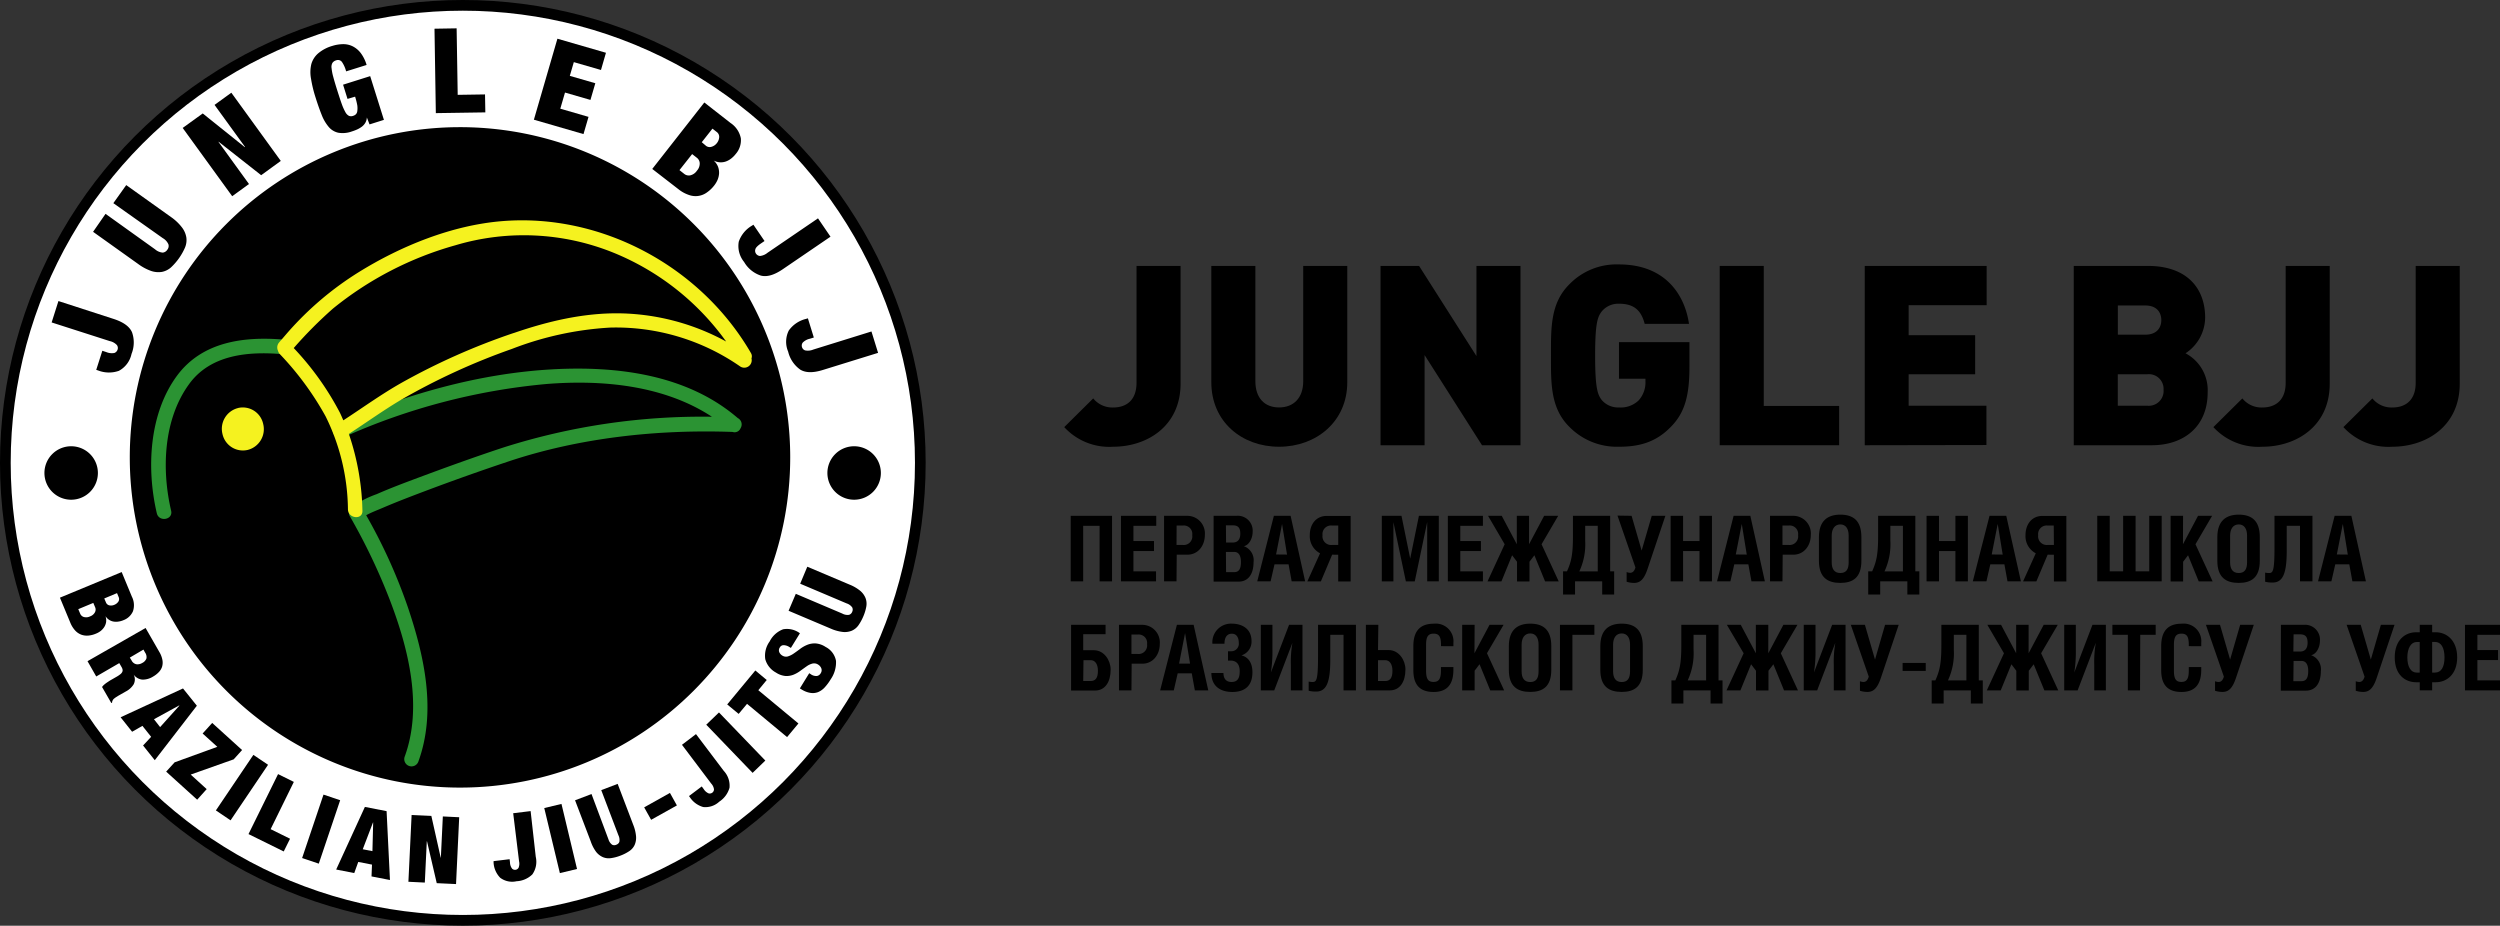 <?xml version="1.0" encoding="UTF-8"?> <svg xmlns="http://www.w3.org/2000/svg" viewBox="0 0 467.61 173.15"><rect x="0" y="0" width="467.61" height="173.15" fill="#333333" stroke="none"/> <defs> <style>.cls-1{fill:#fff;}.cls-2,.cls-3{fill:none;stroke:#000;}.cls-2{stroke-width:2px;}.cls-3{stroke-width:1.95px;}.cls-4{fill:#2b9333;}.cls-5{fill:#f5f21f;}</style> </defs> <title>LOGO3</title> <g id="Слой_2" data-name="Слой 2"> <g id="Слой_1-2" data-name="Слой 1"> <path d="M208.2,83.56a11.43,11.43,0,0,1-9.14-3.67l5.42-5.37a4.6,4.6,0,0,0,3.72,1.7c2.54,0,4.38-1.41,4.38-4.62V49.74h8.24v22C220.82,79.75,214.51,83.56,208.2,83.56Z"></path> <path d="M239.24,83.56c-7,0-12.67-4.71-12.67-12.06V49.74h8.24V71.31c0,3.11,1.7,4.9,4.43,4.9s4.52-1.79,4.52-4.9V49.74H252V71.5C252,78.85,246.21,83.56,239.24,83.56Z"></path> <path d="M277.2,83.28,266.46,66.41V83.28h-8.24V49.74h7.21L276.16,66.6V49.74h8.24V83.28Z"></path> <path d="M312.57,79.79c-2.87,3-6.08,3.77-9.75,3.77a12.48,12.48,0,0,1-9.33-3.77c-3.53-3.53-3.39-8.24-3.39-13.28s-.14-9.75,3.39-13.28a12.27,12.27,0,0,1,9.33-3.77c8.62,0,12.29,5.61,13.1,11.12h-8.29c-.66-2.54-2-3.77-4.8-3.77a4,4,0,0,0-3.25,1.46c-.75,1-1.22,2.12-1.22,8.24s.47,7.3,1.22,8.29a4,4,0,0,0,3.25,1.41,4.81,4.81,0,0,0,3.67-1.32,5,5,0,0,0,1.27-3.58v-.47h-4.95V64H316v4.66C316,74,315.12,77.2,312.57,79.79Z"></path> <path d="M321.66,83.28V49.74h8.24V75.93H344v7.35Z"></path> <path d="M348.79,83.28V49.74h22.8v7.35H357v5.61h12.44V70H357v5.89h14.55v7.35Z"></path> <path d="M402.48,83.28h-14.6V49.74h13.89c7,0,10.69,3.91,10.69,9.7a8.08,8.08,0,0,1-3.67,6.64,7.8,7.8,0,0,1,4.14,7.3C412.94,79.79,408.47,83.28,402.48,83.28Zm-1.22-26.14h-5.13V62.6h5.13c2.26,0,3-1.41,3-2.73S403.52,57.14,401.26,57.14ZM401.68,70h-5.56v5.89h5.56a2.77,2.77,0,0,0,3-3A2.74,2.74,0,0,0,401.68,70Z"></path> <path d="M423.16,83.56A11.43,11.43,0,0,1,414,79.89l5.42-5.37a4.6,4.6,0,0,0,3.72,1.7c2.54,0,4.38-1.41,4.38-4.62V49.74h8.24v22C435.78,79.75,429.47,83.56,423.16,83.56Z"></path> <path d="M447.46,83.56a11.43,11.43,0,0,1-9.14-3.67l5.42-5.37a4.6,4.6,0,0,0,3.72,1.7c2.54,0,4.38-1.41,4.38-4.62V49.74h8.24v22C460.09,79.75,453.78,83.56,447.46,83.56Z"></path> <path class="cls-1" d="M172.15,86.57A85.57,85.57,0,1,1,86.58,1a85.57,85.57,0,0,1,85.57,85.57"></path> <circle class="cls-2" cx="86.57" cy="86.57" r="85.57"></circle> <path d="M146.83,85.55A60.79,60.79,0,1,1,86,24.76a60.79,60.79,0,0,1,60.79,60.79"></path> <path class="cls-3" d="M146.83,85.55A60.79,60.79,0,1,1,86,24.76,60.79,60.79,0,0,1,146.83,85.55Z"></path> <path d="M21.27,59.66c1.81.59,2.95,1.41,3.42,2.48a5.71,5.71,0,0,1-.09,4.06,4.7,4.7,0,0,1-2.36,3.16,5.58,5.58,0,0,1-3.92-.08L18,69.18l1.14-3.57.73.24a2.67,2.67,0,0,0,1.53.17,1,1,0,0,0,.59-.62.93.93,0,0,0-.12-.85,2.53,2.53,0,0,0-1.34-.75L9.66,60.31l1.27-4Z"></path> <path d="M29,46.63a2.49,2.49,0,0,0,1.45.62,1.17,1.17,0,0,0,.84-.53,1.12,1.12,0,0,0,.22-1,2.47,2.47,0,0,0-1.05-1.17L21.2,38l2.41-3.38,8.41,6a9.08,9.08,0,0,1,2,1.9,4.18,4.18,0,0,1,.83,1.87,3.59,3.59,0,0,1-.24,1.9A11.2,11.2,0,0,1,32,50a3.61,3.61,0,0,1-1.73.86,4.22,4.22,0,0,1-2-.18,9.29,9.29,0,0,1-2.45-1.32l-8.41-6L19.74,40Z"></path> <polygon points="37.92 21.22 45.78 27.52 45.83 27.48 40.13 19.62 43.27 17.34 52.52 30.1 48.85 32.77 40.89 26.51 40.86 26.54 46.57 34.42 43.43 36.7 34.17 23.93 37.92 21.22"></polygon> <path d="M69.24,14.24l2.57,8.18-2.69.85-.5-1.3,0,0a2.21,2.21,0,0,1-.29,1,2.51,2.51,0,0,1-.64.72,4.77,4.77,0,0,1-.86.51,8.34,8.34,0,0,1-1,.38,5,5,0,0,1-2.54.25,3.26,3.26,0,0,1-1.79-1.07,7.82,7.82,0,0,1-1.33-2.27q-.57-1.42-1.16-3.3a23.51,23.51,0,0,1-.83-3.43A6.57,6.57,0,0,1,58.23,12a4.16,4.16,0,0,1,1.26-2,7.18,7.18,0,0,1,2.69-1.42,6.93,6.93,0,0,1,2-.32,3.92,3.92,0,0,1,1.8.41,4.39,4.39,0,0,1,1.5,1.26,6.93,6.93,0,0,1,1.09,2.22l-3.83,1.2A5.51,5.51,0,0,0,64,11.65a.92.92,0,0,0-1.11-.37,1.25,1.25,0,0,0-.7.47,1.5,1.5,0,0,0-.17,1,9.33,9.33,0,0,0,.32,1.65c.18.68.43,1.52.75,2.53s.59,1.85.83,2.51a9.87,9.87,0,0,0,.68,1.53,1.64,1.64,0,0,0,.67.7,1.09,1.09,0,0,0,.78,0,1.26,1.26,0,0,0,.52-.3,1,1,0,0,0,.26-.6,3.9,3.9,0,0,0,0-1.06,12.93,12.93,0,0,0-.41-1.63L65,18.5l-.83-2.66Z"></path> <polygon points="85.41 5.3 85.61 17.74 90.72 17.66 90.78 21.02 81.52 21.16 81.27 5.37 85.41 5.3"></polygon> <polygon points="113.34 9.87 112.41 13.09 107.33 11.62 106.58 14.19 111.35 15.57 110.44 18.69 105.68 17.31 104.8 20.33 110.08 21.86 109.14 25.08 99.86 22.39 104.26 7.24 113.34 9.87"></polygon> <path d="M136.64,23a4.48,4.48,0,0,1,1.93,2.87,3.88,3.88,0,0,1-.94,2.91,4.87,4.87,0,0,1-.85.86,3.54,3.54,0,0,1-1,.56,2.84,2.84,0,0,1-1.11.16,3,3,0,0,1-1.18-.33l0,0a3.07,3.07,0,0,1,.81,1.15,3.24,3.24,0,0,1,.2,1.23,3.73,3.73,0,0,1-.27,1.2,4.86,4.86,0,0,1-.63,1.07,6.17,6.17,0,0,1-1.37,1.31,3.61,3.61,0,0,1-3.33.49,6.4,6.4,0,0,1-2-1.09L122,31.6l9.74-12.43ZM128,32.54a1.37,1.37,0,0,0,1.1.26,2.07,2.07,0,0,0,1.26-.88,2,2,0,0,0,.52-1.39,1.36,1.36,0,0,0-.51-1l-.91-.71-2.37,3Zm4-5.31a1.11,1.11,0,0,0,1.07.23,1.91,1.91,0,0,0,1-.67,2,2,0,0,0,.45-1.11,1.12,1.12,0,0,0-.47-1l-.79-.62-2,2.54Z"></path> <path d="M146.38,50.38c-1.58,1.07-2.92,1.46-4.06,1.17A5.66,5.66,0,0,1,139.18,49a4.71,4.71,0,0,1-1-3.79,5.54,5.54,0,0,1,2.47-3l.27-.18L143,45.08l-.63.43c-.63.43-1,.79-1.08,1.1a.94.94,0,0,0,.12.84,1,1,0,0,0,.74.43,2.64,2.64,0,0,0,1.41-.6L153,40.84l2.34,3.43Z"></path> <path d="M153.91,69.2q-2.72.85-4.22-.06a5.75,5.75,0,0,1-2.27-3.37,4.69,4.69,0,0,1,.12-3.95,5.55,5.55,0,0,1,3.25-2.18l.32-.1,1.11,3.59-.74.23a2.61,2.61,0,0,0-1.34.73.94.94,0,0,0-.13.84.92.92,0,0,0,.59.61,2.64,2.64,0,0,0,1.53-.16L163,62l1.24,4Z"></path> <path d="M24.66,111.59a3.53,3.53,0,0,1,.21,2.74A3.1,3.1,0,0,1,23.09,116a3.5,3.5,0,0,1-.93.26,2.77,2.77,0,0,1-.92,0,2.15,2.15,0,0,1-.82-.32,2.2,2.2,0,0,1-.69-.7l0,0a2.56,2.56,0,0,1,.12,1.11,2.5,2.5,0,0,1-.35.93,3,3,0,0,1-.66.73,3.55,3.55,0,0,1-.85.49,4.68,4.68,0,0,1-1.45.38,3.08,3.08,0,0,1-1.34-.17,3,3,0,0,1-1.16-.8,5,5,0,0,1-.92-1.52l-1.91-4.6L22.76,107ZM15,114.79a1.06,1.06,0,0,0,.66.61,1.64,1.64,0,0,0,1.21-.12,1.61,1.61,0,0,0,.89-.76,1.08,1.08,0,0,0,.05-.9l-.36-.85-2.81,1.17Zm4.81-2.13a.89.89,0,0,0,.65.57,1.55,1.55,0,0,0,.92-.1,1.66,1.66,0,0,0,.75-.59.89.89,0,0,0,.06-.87l-.3-.73-2.39,1Z"></path> <path d="M29.8,121.94a4.54,4.54,0,0,1,.58,1.51,2.7,2.7,0,0,1-.07,1.28,2.63,2.63,0,0,1-.62,1,4.69,4.69,0,0,1-1.06.82,3.64,3.64,0,0,1-2,.57,2.25,2.25,0,0,1-1.63-.95l0,0A2,2,0,0,1,25,128a3.79,3.79,0,0,1-1.51,1.36l-.93.53-.44.25-.43.27a4.17,4.17,0,0,0-.35.26,1,1,0,0,0-.21.23,2,2,0,0,0-.11.22.66.66,0,0,0-.05.29l-.15.09-1.73-3a2.35,2.35,0,0,1,.41-.45,5.81,5.81,0,0,1,.54-.41l.53-.35.44-.25.73-.42a5.16,5.16,0,0,0,.73-.48,1.24,1.24,0,0,0,.39-.44.72.72,0,0,0,.07-.43,1.35,1.35,0,0,0-.18-.48l-.44-.76L18,126.53l-1.63-2.86,10.86-6.21Zm-5.19,1.59a1.29,1.29,0,0,0,.88.71,1.65,1.65,0,0,0,1.1-.23,1.54,1.54,0,0,0,.8-.85,1.45,1.45,0,0,0-.25-1.1l-.31-.56L24.28,123Z"></path> <path d="M36.82,132l-7.87,10.19-2.19-2.75,1.51-1.62-1.63-2.05-1.93,1.1-2.15-2.71,11.67-5.39Zm-3.3-.06-4.72,2.59L29.95,136l3.59-4Z"></path> <polygon points="40.65 139.69 37.9 137.2 39.69 135.22 45.28 140.29 43.71 142.03 35.67 144.88 38.66 147.6 36.88 149.58 31.08 144.33 32.66 142.59 40.65 139.69"></polygon> <rect x="38.69" y="145.98" width="12.52" height="3.31" transform="matrix(0.56, -0.83, 0.83, 0.56, -102.45, 101.95)"></rect> <polygon points="54.96 146.25 50.62 155.09 54.25 156.88 53.07 159.26 46.48 156.01 52.01 144.79 54.96 146.25"></polygon> <rect x="53.81" y="153.45" width="12.52" height="3.29" transform="translate(-106.09 162.46) rotate(-71.37)"></rect> <path d="M72.31,151.72l.63,12.88-3.45-.67.09-2.21-2.57-.5-.75,2.08-3.38-.66,5.37-11.71Zm-2.55,2.13-1.91,5,1.81.35.14-5.38Z"></path> <polygon points="80.68 152.61 82.43 160.42 82.46 160.42 82.83 152.71 85.89 152.86 85.3 165.36 81.69 165.19 79.87 157.36 79.83 157.36 79.46 165.08 76.39 164.93 76.99 152.44 80.68 152.61"></polygon> <path d="M100.21,160.26a4.08,4.08,0,0,1-.64,3.29,4.52,4.52,0,0,1-2.95,1.28,3.72,3.72,0,0,1-3.06-.65,4.41,4.41,0,0,1-1.24-2.85l0-.26,3-.36.07.6a2,2,0,0,0,.39,1.16.77.77,0,0,0,1.21-.15,2,2,0,0,0,.1-1.21l-1.1-9,3.26-.4Z"></path> <polygon points="105.02 150.37 107.93 162.54 104.72 163.31 101.8 151.14 105.02 150.37"></polygon> <path d="M113.81,157a1.93,1.93,0,0,0,.69,1,.88.88,0,0,0,.78,0,.91.91,0,0,0,.57-.54,2,2,0,0,0-.18-1.23l-3.21-8.44,3.07-1.17,2.92,7.67a7.48,7.48,0,0,1,.52,2.15,3.36,3.36,0,0,1-.27,1.61,2.8,2.8,0,0,1-1,1.15,8.11,8.11,0,0,1-1.65.84,7.77,7.77,0,0,1-1.78.47,2.84,2.84,0,0,1-1.51-.19,3.32,3.32,0,0,1-1.27-1,7.2,7.2,0,0,1-1-1.95l-2.93-7.68,3.08-1.17Z"></path> <polygon points="125.31 148.31 126.61 150.65 121.79 153.34 120.49 151.01 125.31 148.31"></polygon> <path d="M135.37,144.18a4.06,4.06,0,0,1,1.08,3.17,4.6,4.6,0,0,1-1.92,2.6,3.79,3.79,0,0,1-3,1,4.42,4.42,0,0,1-2.5-1.84l-.16-.21,2.39-1.8.37.5a2,2,0,0,0,.92.8.8.8,0,0,0,1-.75,2,2,0,0,0-.53-1.1l-5.46-7.24,2.62-2Z"></path> <polygon points="134.48 133.26 143.15 142.26 140.77 144.56 132.1 135.55 134.48 133.26"></polygon> <polygon points="138.16 133.53 136.02 131.76 141.28 125.41 143.41 127.19 141.84 129.1 149.34 135.32 147.22 137.87 139.73 131.65 138.16 133.53"></polygon> <path d="M147.61,121a2,2,0,0,0-1-.32.78.78,0,0,0-.74.41.93.93,0,0,0-.12.87,1.36,1.36,0,0,0,.54.64,1.31,1.31,0,0,0,1.08.18,4,4,0,0,0,1.1-.55c.38-.26.78-.55,1.19-.86a5.84,5.84,0,0,1,1.34-.76,3.65,3.65,0,0,1,1.57-.26,3.91,3.91,0,0,1,1.86.66,3.64,3.64,0,0,1,1.94,2.61,5.56,5.56,0,0,1-1,3.45,9.24,9.24,0,0,1-1.14,1.53,3.51,3.51,0,0,1-1.23.86,2.76,2.76,0,0,1-1.41.14A4.33,4.33,0,0,1,150,129l-.39-.24,1.75-2.84.27.17a1.73,1.73,0,0,0,1.17.35,1,1,0,0,0,.71-.52,1,1,0,0,0,.12-.89,1.45,1.45,0,0,0-.6-.72,1.35,1.35,0,0,0-1.08-.19,3.21,3.21,0,0,0-1.07.51c-.36.25-.74.53-1.15.82a5.59,5.59,0,0,1-1.29.74,3.53,3.53,0,0,1-1.51.25,3.85,3.85,0,0,1-1.79-.64,4.08,4.08,0,0,1-2-2.5,4.52,4.52,0,0,1,.82-3.32,4.66,4.66,0,0,1,2.53-2.28,4.06,4.06,0,0,1,3.13.75l-1.69,2.74Z"></path> <path d="M157.54,114.76a2,2,0,0,0,1.27.24.93.93,0,0,0,.59-.57.94.94,0,0,0,0-.82,2.07,2.07,0,0,0-1.05-.75l-8.68-3.68L151,106l7.89,3.34a7.62,7.62,0,0,1,2,1.16,3.5,3.5,0,0,1,1,1.36,3,3,0,0,1,.15,1.58,8.59,8.59,0,0,1-.56,1.85,9.11,9.11,0,0,1-.93,1.69,3,3,0,0,1-1.25,1,3.52,3.52,0,0,1-1.68.22,7.75,7.75,0,0,1-2.23-.62l-7.89-3.34,1.35-3.17Z"></path> <path d="M164.76,88.47a5,5,0,1,1-5.05-5,5,5,0,0,1,5.05,5"></path> <path d="M18.31,88.47a5,5,0,1,1-5-5,5,5,0,0,1,5,5"></path> <path class="cls-4" d="M53,63.52c-7.38-.62-15.1.38-19.82,6.66C27.87,77.3,27.37,87.61,29.33,96c.4,1.7,3.08,1.23,2.68-.47-1.8-7.7-1.45-17,3.29-23.59,4-5.62,11.08-6.24,17.47-5.7A1.36,1.36,0,0,0,53,63.52"></path> <path class="cls-4" d="M138,78.2c-9.48-8.16-22.58-9.78-34.64-9.12C89.52,69.84,75.72,73.81,63,79.37c-1.6.7-.44,3.16,1.16,2.46a118.87,118.87,0,0,1,38-10c10.53-.85,22.05.24,31,6.12a122.56,122.56,0,0,0-39,5.75c-5.27,1.74-10.5,3.63-15.71,5.57-2.68,1-5.36,2-8,3.16a19.47,19.47,0,0,0-4.71,2.43,1.34,1.34,0,0,0-.35,1.62A112.47,112.47,0,0,1,73,112.44c3.43,9,6.11,19.81,2.68,29.13a1.36,1.36,0,0,0,2.55.94c3.45-9.38,1.16-19.73-1.93-28.9a100.52,100.52,0,0,0-7.81-17.24c1-.55,2.22-1,3.21-1.43,2.64-1.13,5.33-2.15,8-3.16q7.68-2.89,15.47-5.49c13.27-4.42,27.83-6,41.85-5.5a1.2,1.2,0,0,0,1.5-.7A1.33,1.33,0,0,0,138,78.2"></path> <path class="cls-5" d="M140.44,66C131.1,49.9,112.58,39.85,93.94,41.36,84.55,42.12,75,46,67.06,50.93A59.36,59.36,0,0,0,53.88,62.11c-.36.41-.7.82-1.06,1.23-.19.23-.73.84-.58.68A1.42,1.42,0,0,0,52,65.61a1.4,1.4,0,0,0,.32.6,56,56,0,0,1,8.58,11.66,40.07,40.07,0,0,1,4.18,17.42c.06,1.73,2.76,2,2.71.26a47.2,47.2,0,0,0-2.54-14.39c3.27-2.12,6.43-4.4,9.79-6.39a123.26,123.26,0,0,1,20.69-9.5,60.36,60.36,0,0,1,18.43-4,40.77,40.77,0,0,1,24.31,7.29,1.39,1.39,0,0,0,2.09-1.52,1.15,1.15,0,0,0-.1-1M96.07,62.29a124.33,124.33,0,0,0-21,9.33c-3.76,2.13-7.24,4.65-10.85,7-.22-.48-.43-1-.66-1.46a53.61,53.61,0,0,0-8.62-12.06,79.8,79.8,0,0,1,7.36-7.4,63.46,63.46,0,0,1,22.9-11.83,44.69,44.69,0,0,1,29.73,1.47,48.31,48.31,0,0,1,20.89,16.54,43,43,0,0,0-19.75-5.27c-6.86-.12-13.56,1.47-20,3.69"></path> <path class="cls-5" d="M44.53,76.32a4,4,0,0,0-2.92,4.84,3.91,3.91,0,0,0,4.7,3,4,4,0,0,0,2.92-4.85,3.9,3.9,0,0,0-4.69-3"></path> <path d="M208,96.48v12.26h-2.33V98.35h-3.07v10.39h-2.33V96.48Z"></path> <path d="M216.27,96.48v1.87H212v2.85h3.85v1.87H212v3.8h4.23v1.87h-6.56V96.48Z"></path> <path d="M220.06,108.74h-2.33V96.48h4.4a3.3,3.3,0,0,1,3.23,3.58c0,2-1.27,3.69-3.26,3.69h-2Zm0-6.81h1.17A1.6,1.6,0,0,0,223,100.1a1.58,1.58,0,0,0-1.75-1.8h-1.17Z"></path> <path d="M227,96.48h4.3a2.78,2.78,0,0,1,3,3c0,1.17-.63,2.48-1.65,2.68a2.79,2.79,0,0,1,1.82,3c0,2.12-.92,3.63-2.8,3.63H227Zm2.33,5h1.22c1,0,1.44-.61,1.44-1.66s-.36-1.56-1.41-1.56H229.3Zm0,5.54h1.49c.87,0,1.29-.53,1.29-1.9,0-1.21-.42-1.89-1.29-1.89H229.3Z"></path> <path d="M238.27,96.48h3.13l2.72,12.26H241.6l-.58-3.19h-2.63l-.73,3.19h-2.5Zm2.46,7.25L239.8,98l-1.12,5.71Z"></path> <path d="M249.17,103.75l-2.11,5h-2.53l2.38-5.26a3.6,3.6,0,0,1-1.92-3.41c0-2,1.17-3.58,3.16-3.58h4.48v12.26h-2.33v-5Zm1.14-5.45h-1.17a1.6,1.6,0,0,0-1.77,1.8,1.62,1.62,0,0,0,1.77,1.83h1.17Z"></path> <path d="M262.14,96.48l1.63,8,1.63-8h3.72v12.26h-2.17V97.64h0l-2.33,11.11h-1.66l-2.33-11.09h0v11.09h-2.17V96.48Z"></path> <path d="M277.37,96.48v1.87h-4.23v2.85H277v1.87h-3.86v3.8h4.23v1.87h-6.56V96.48Z"></path> <path d="M280.89,96.48l2.82,5.32V96.48H286v5.32l2.82-5.32h2.63l-3.11,5.32,3.21,6.95H289l-2-4.89-.92,1.21v3.69h-2.33v-3.69l-.92-1.21-2,4.89h-2.6l3.21-6.95-3.11-5.32Z"></path> <path d="M301.17,96.48v10.39h.75v4.33h-2.24v-2.46H294.6v2.46h-2.24v-4.33h.73c.82-1.8,1.12-3.19,1.12-6.57V96.48Zm-4.67,1.87v2.79a12,12,0,0,1-1.1,5.74h3.45V98.35Z"></path> <path d="M305.18,96.48l1.88,6.5,1.89-6.5h2.55l-3.33,9.92c-.65,1.94-1.38,2.63-2.51,2.63a4.39,4.39,0,0,1-1.41-.22V107a2.07,2.07,0,0,0,.65.14c.46,0,.8-.29,1-1l-3.36-9.7Z"></path> <path d="M314.81,101.2h3.07V96.48h2.33v12.26h-2.33v-5.67h-3.07v5.67h-2.33V96.48h2.33Z"></path> <path d="M324.26,96.48h3.13l2.72,12.26h-2.51l-.58-3.19h-2.63l-.73,3.19h-2.5Zm2.46,7.25L325.79,98l-1.12,5.71Z"></path> <path d="M333.4,108.74h-2.33V96.48h4.4a3.3,3.3,0,0,1,3.23,3.58c0,2-1.27,3.69-3.26,3.69h-2Zm0-6.81h1.17a1.6,1.6,0,0,0,1.75-1.83,1.58,1.58,0,0,0-1.75-1.8H333.4Z"></path> <path d="M344.22,96.26c2.36,0,3.94,1.07,3.94,4.19v4.45c0,3.13-1.58,4.13-3.94,4.13s-4-1-4-4.13v-4.45C340.23,97.37,341.89,96.26,344.22,96.26Zm-1.61,3.92v5c0,1.27.51,2,1.61,2s1.56-.68,1.56-2v-5c0-1.31-.56-2.09-1.56-2.09S342.61,98.88,342.61,100.19Z"></path> <path d="M358.25,96.48v10.39H359v4.33h-2.24v-2.46h-5.08v2.46h-2.24v-4.33h.73c.81-1.8,1.12-3.19,1.12-6.57V96.48Zm-4.67,1.87v2.79a12,12,0,0,1-1.1,5.74h3.45V98.35Z"></path> <path d="M362.68,101.2h3.07V96.48h2.33v12.26h-2.33v-5.67h-3.07v5.67h-2.33V96.48h2.33Z"></path> <path d="M372.13,96.48h3.13L378,108.74h-2.51l-.58-3.19h-2.63l-.73,3.19H369Zm2.46,7.25L373.66,98l-1.12,5.71Z"></path> <path d="M383,103.75l-2.11,5H378.4l2.38-5.26a3.6,3.6,0,0,1-1.92-3.41c0-2,1.17-3.58,3.16-3.58h4.48v12.26h-2.33v-5Zm1.14-5.45H383a1.6,1.6,0,0,0-1.77,1.8,1.62,1.62,0,0,0,1.77,1.83h1.17Z"></path> <path d="M392.28,108.74V96.48h2.33v10.39h2.51V96.48h2.33v10.39H402V96.48h2.33v12.26Z"></path> <path d="M408.31,101.8l2.82-5.32h2.63l-3.11,5.32,3.21,6.95h-2.6l-2-4.89-.92,1.21v3.69H406V96.48h2.33Z"></path> <path d="M418.74,96.26c2.36,0,3.94,1.07,3.94,4.19v4.45c0,3.13-1.58,4.13-3.94,4.13s-4-1-4-4.13v-4.45C414.75,97.37,416.42,96.26,418.74,96.26Zm-1.61,3.92v5c0,1.27.51,2,1.61,2s1.56-.68,1.56-2v-5c0-1.31-.56-2.09-1.56-2.09S417.13,98.88,417.13,100.19Z"></path> <path d="M432.53,96.48v12.26h-2.33V98.35h-2.48v4.7c0,4.09-.68,5.91-2.63,5.91a5.2,5.2,0,0,1-1.41-.15V107.1a2.91,2.91,0,0,0,.75.08c.71,0,1-.37,1-4.82V96.48Z"></path> <path d="M436.68,96.48h3.13l2.72,12.26H440l-.58-3.19H436.8l-.73,3.19h-2.5Zm2.46,7.25L438.21,98l-1.12,5.71Z"></path> <path d="M206.79,116.87v1.75h-4.18v3h2c1.9,0,3.13,1.89,3.13,3.62,0,2.36-1.07,3.92-2.92,3.92h-4.48V116.87Zm-4.18,10.51H204c.87,0,1.36-.53,1.36-1.9,0-1.21-.49-2-1.36-2h-1.34Z"></path> <path d="M211.63,129.13h-2.33V116.87h4.4a3.3,3.3,0,0,1,3.23,3.58c0,2-1.27,3.69-3.26,3.69h-2Zm0-6.81h1.17a1.6,1.6,0,0,0,1.75-1.83,1.58,1.58,0,0,0-1.75-1.8h-1.17Z"></path> <path d="M220.13,116.87h3.13L226,129.13h-2.51l-.58-3.19h-2.63l-.73,3.19H217Zm2.46,7.25-.93-5.71-1.12,5.71Z"></path> <path d="M226.77,120.4a3.49,3.49,0,0,1,3.65-3.75c1.65,0,3.67.78,3.67,3.26a2.67,2.67,0,0,1-1.89,2.67c1.22.31,2.06,1.31,2.06,3.16,0,2.46-1.34,3.69-3.77,3.69-2,0-3.91-.92-3.91-3.55h2.26c0,.85.34,1.68,1.51,1.68s1.53-.76,1.53-2c0-1.44-.73-2-1.7-2h-.49v-1.75h.49a1.41,1.41,0,0,0,1.53-1.56c0-.82-.31-1.72-1.29-1.72s-1.39.78-1.39,1.88Z"></path> <path d="M238,116.87v4.59a25.07,25.07,0,0,1-.29,4.33h0l3.4-8.92h2.51v12.26h-2.17v-4.64a20.75,20.75,0,0,1,.29-4.26h0l-3.4,8.9h-2.51V116.87Z"></path> <path d="M253.62,116.87v12.26H251.3V118.74h-2.48v4.7c0,4.09-.68,5.91-2.63,5.91a5.19,5.19,0,0,1-1.41-.15v-1.72a2.9,2.9,0,0,0,.75.08c.71,0,1-.37,1-4.82v-5.88Z"></path> <path d="M257.75,121.59h2c1.9,0,3.13,1.89,3.13,3.62,0,2.36-1.07,3.92-2.92,3.92h-4.48V116.87h2.33Zm0,5.79h1.34c.87,0,1.36-.53,1.36-1.9,0-1.21-.49-2-1.36-2h-1.34Z"></path> <path d="M269.53,120.86v-.27c0-1.55-.39-2.07-1.38-2.07s-1.41.53-1.41,2.07v4.84c0,1.6.41,2.12,1.39,2.12s1.39-.54,1.39-2.12v-.66h2.33v.53c0,2.23-.8,4.13-3.7,4.13-3.06,0-3.79-1.92-3.79-4.09v-4.47c0-2.87,1.29-4.21,3.82-4.21a3.3,3.3,0,0,1,3.67,3.6v.61Z"></path> <path d="M275.79,122.18l2.82-5.32h2.63l-3.11,5.32,3.21,6.95h-2.6l-2-4.89-.92,1.21v3.69h-2.33V116.87h2.33Z"></path> <path d="M286.22,116.65c2.36,0,3.94,1.07,3.94,4.19v4.45c0,3.13-1.58,4.13-3.94,4.13s-4-1-4-4.13v-4.45C282.23,117.75,283.9,116.65,286.22,116.65Zm-1.61,3.92v5c0,1.27.51,2,1.61,2s1.56-.68,1.56-2v-5c0-1.31-.56-2.09-1.56-2.09S284.61,119.26,284.61,120.57Z"></path> <path d="M298.22,116.87v1.87h-4.11v10.39h-2.33V116.87Z"></path> <path d="M303.33,116.65c2.36,0,3.94,1.07,3.94,4.19v4.45c0,3.13-1.58,4.13-3.94,4.13s-4-1-4-4.13v-4.45C299.34,117.75,301,116.65,303.33,116.65Zm-1.61,3.92v5c0,1.27.51,2,1.61,2s1.56-.68,1.56-2v-5c0-1.31-.56-2.09-1.56-2.09S301.72,119.26,301.72,120.57Z"></path> <path d="M321.44,116.87v10.39h.75v4.33h-2.24v-2.46h-5.08v2.46h-2.24v-4.33h.73c.81-1.8,1.12-3.19,1.12-6.57v-3.82Zm-4.67,1.87v2.79a12,12,0,0,1-1.1,5.74h3.45v-8.53Z"></path> <path d="M325.6,116.87l2.82,5.32v-5.32h2.33v5.32l2.82-5.32h2.63l-3.11,5.32,3.21,6.95h-2.6l-2-4.89-.92,1.21v3.69h-2.33v-3.69l-.92-1.21-2,4.89h-2.6l3.21-6.95L323,116.87Z"></path> <path d="M339.58,116.87v4.59a25.07,25.07,0,0,1-.29,4.33h0l3.4-8.92h2.51v12.26H343v-4.64a20.72,20.72,0,0,1,.29-4.26h0l-3.4,8.9h-2.51V116.87Z"></path> <path d="M348.82,116.87l1.89,6.5,1.88-6.5h2.55l-3.33,9.92c-.65,1.94-1.38,2.63-2.51,2.63a4.39,4.39,0,0,1-1.41-.22v-1.78a2.06,2.06,0,0,0,.65.14c.46,0,.8-.29,1-1l-3.36-9.7Z"></path> <path d="M360.2,124v1.49h-4.33V124Z"></path> <path d="M370.12,116.87v10.39h.75v4.33h-2.24v-2.46h-5.08v2.46h-2.24v-4.33H362c.81-1.8,1.12-3.19,1.12-6.57v-3.82Zm-4.67,1.87v2.79a12,12,0,0,1-1.1,5.74h3.45v-8.53Z"></path> <path d="M374.29,116.87l2.82,5.32v-5.32h2.33v5.32l2.82-5.32h2.63l-3.11,5.32,3.21,6.95h-2.6l-2-4.89-.92,1.21v3.69h-2.33v-3.69l-.92-1.21-2,4.89h-2.6l3.21-6.95-3.11-5.32Z"></path> <path d="M388.27,116.87v4.59a25.07,25.07,0,0,1-.29,4.33h0l3.4-8.92h2.51v12.26h-2.17v-4.64a20.72,20.72,0,0,1,.29-4.26h0l-3.4,8.9h-2.51V116.87Z"></path> <path d="M400.28,129.13H398V118.74h-2.89v-1.87h8.1v1.87h-2.89Z"></path> <path d="M409.4,120.86v-.27c0-1.55-.39-2.07-1.37-2.07s-1.41.53-1.41,2.07v4.84c0,1.6.41,2.12,1.39,2.12s1.39-.54,1.39-2.12v-.66h2.33v.53c0,2.23-.8,4.13-3.7,4.13-3.06,0-3.79-1.92-3.79-4.09v-4.47c0-2.87,1.29-4.21,3.82-4.21a3.3,3.3,0,0,1,3.67,3.6v.61Z"></path> <path d="M415.24,116.87l1.89,6.5,1.88-6.5h2.55l-3.33,9.92c-.65,1.94-1.38,2.63-2.51,2.63a4.39,4.39,0,0,1-1.41-.22v-1.78a2.06,2.06,0,0,0,.65.14c.46,0,.8-.29,1-1l-3.36-9.7Z"></path> <path d="M426.63,116.87h4.3a2.78,2.78,0,0,1,3,3c0,1.17-.63,2.48-1.65,2.68a2.79,2.79,0,0,1,1.82,3c0,2.12-.92,3.63-2.8,3.63h-4.69Zm2.33,5h1.22c1,0,1.44-.61,1.44-1.66s-.36-1.56-1.41-1.56H429Zm0,5.54h1.49c.87,0,1.29-.53,1.29-1.9,0-1.21-.42-1.89-1.29-1.89H429Z"></path> <path d="M441.56,116.87l1.89,6.5,1.88-6.5h2.55l-3.33,9.92c-.65,1.94-1.38,2.63-2.51,2.63a4.39,4.39,0,0,1-1.41-.22v-1.78a2.06,2.06,0,0,0,.65.14c.46,0,.8-.29,1-1l-3.36-9.7Z"></path> <path d="M454.92,116.87v1.39h.68c2,0,4,1.48,4,4.7s-2,4.65-4,4.65h-.68v1.51H452.6v-1.51h-.68c-2,0-4-1.34-4-4.65s2-4.7,4-4.7h.68v-1.39Zm-2.33,3.21h-.54c-1.1,0-1.77,1.17-1.77,2.89s.63,2.84,1.77,2.84h.54Zm2.33,5.72h.54c1.14,0,1.77-1,1.77-2.84s-.66-2.89-1.77-2.89h-.54Z"></path> <path d="M467.61,116.87v1.87h-4.23v2.85h3.86v1.87h-3.86v3.8h4.23v1.87h-6.55V116.87Z"></path> </g> </g> </svg> 